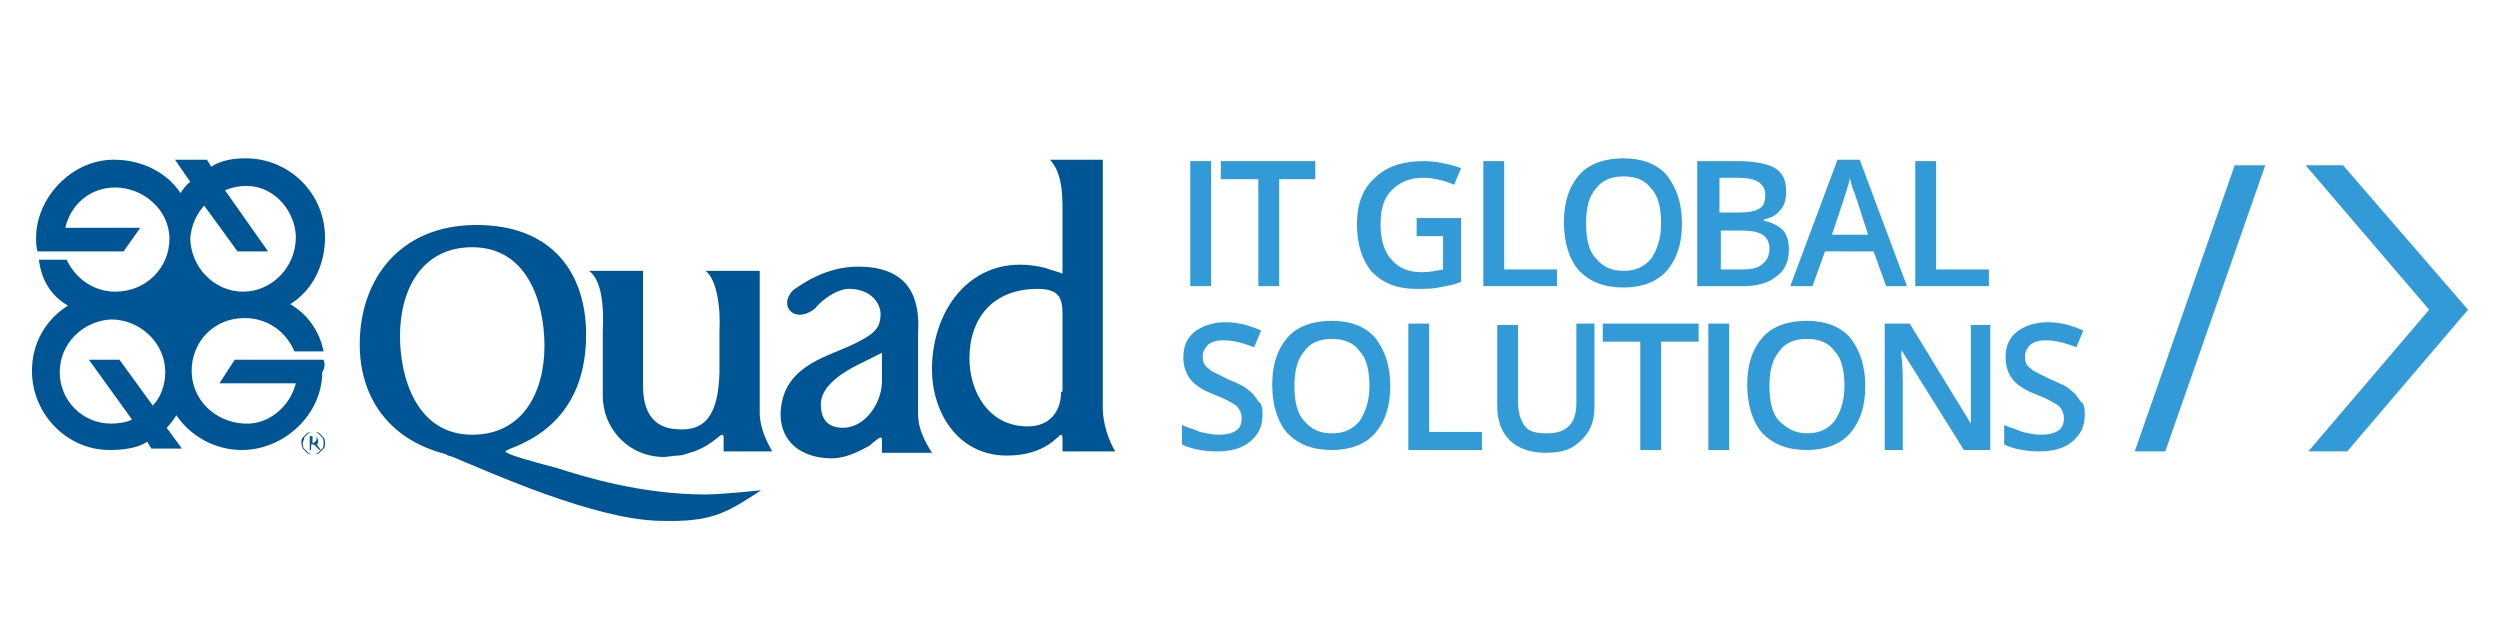<?xml version="1.0" encoding="utf-8"?>
<!-- Generator: Adobe Illustrator 23.0.4, SVG Export Plug-In . SVG Version: 6.00 Build 0)  -->
<svg version="1.0" id="Warstwa_1" xmlns="http://www.w3.org/2000/svg" xmlns:xlink="http://www.w3.org/1999/xlink" x="0px" y="0px"
	 viewBox="0 0 180 45" style="enable-background:new 0 0 180 45;" xml:space="preserve">
<style type="text/css">
	.st0{clip-path:url(#SVGID_2_);fill:#005694;}
	.st1{fill:#005694;}
	.st2{fill:#329BD7;}
	.st3{clip-path:url(#SVGID_4_);fill:#329BD7;}
	.st4{clip-path:url(#SVGID_4_);fill:#005694;}
</style>
<g>
	<g>
		<defs>
			<rect id="SVGID_1_" x="2.3" y="11.4" width="175.3" height="26.1"/>
		</defs>
		<clipPath id="SVGID_2_">
			<use xlink:href="#SVGID_1_"  style="overflow:visible;"/>
		</clipPath>
		<path class="st0" d="M54.7,24.4v4.8v0.5c0,1.1,0.5,2.1,0.9,2.8h-3.5v-0.9c0-0.2,0-0.3-0.1-0.3c-0.2,0-0.7,0.7-2,1.2
			c-0.4,0.1-0.8,0.3-1.2,0.3c-0.3,0-0.7,0.1-1,0.1c-2.5,0-4.4-2-4.4-4.4v-4.7c0.1-1.8-0.1-3.7-1-4.3h3.9c0,0.2,0,2.8,0,5
			c0,1.7,0,3.3,0,3.3c0,1.8,0.7,3,2.4,3.1c2.2,0.2,3-1.2,3.1-4v-3l0,0c0.1-1.8-0.2-3.8-1-4.4h3.9C54.7,19.6,54.7,24.4,54.7,24.4"/>
		<path class="st0" d="M32.6,32.9c2.9,1.2,10.2,4.5,14.9,4.6c3.7,0.1,4.7-0.5,7.3-2.2c0,0-2.8,0.3-4,0.3c-4.7,0-8.8-1.3-10.7-1.9
			c-1.9-0.5-3.7-1-3.7-1.2c0-0.3,5.8-1.2,5.8-8.4c0-4.4-2.4-7.9-7.9-7.9c-5.5,0-8.4,3.9-8.4,8.6c0,3.6,1.9,6.8,6.2,7.9
			C32.2,32.8,32.3,32.8,32.6,32.9 M39.2,24.9c0,3.4-1.6,6.4-5.2,6.4c-4,0-5.2-4.1-5.2-7.1c0-3.4,1.6-6.4,5.2-6.4
			C38,17.8,39.2,21.8,39.2,24.9"/>
	</g>
	<path class="st1" d="M80.3,32.5c-0.5-0.8-0.9-2.1-0.9-3.1l0-17.9h-3.8c1,1.1,0.9,2.9,0.9,4.5v3.7c-0.5-0.2-0.7-0.2-1.2-0.4
		c-5.1-1.3-8.2,2.8-8.2,7.3c0,3,1.8,6.2,5.4,6.2c2.8,0,3.7-1.5,3.9-1.5c0.1,0,0.1,0.2,0.1,0.3v0.9L80.3,32.5L80.3,32.5z M76.4,28.2
		c0,1.4-0.8,2.5-2.4,2.5c-2.9,0-4.2-2.6-4.2-4.9c0-2.9,1.7-5,4.9-5c1.5,0,1.8,0.6,1.8,1.8V28.2"/>
	<path class="st1" d="M60.7,30.8c1.5,0,2.7-1.6,2.8-3.2l0-2.2l-1.4,0.7c-1.9,0.9-3,1.9-3,3C59.1,30.3,59.7,30.8,60.7,30.8 M66.1,24
		c0,0.2,0,5.3,0,5.3v0.5c0,1.1,0.5,2,1,2.8l-3.6,0l0-0.8c0-0.2,0-0.3-0.1-0.3c-0.1,0-0.6,0.4-0.8,0.6c-0.1,0-1.4,0.9-2.7,0.9
		c-2.1,0-3.7-1.1-3.7-3.2c0.1-3.3,3-4,5-4.9c1.7-0.8,2.2-1.2,2.2-2.3c0-0.6-0.5-1.7-2.1-1.8c-1.2-0.1-2.5,1.2-2.6,1.4
		c-1.5,1.2-2.7-0.2-1.6-1.3c0.3-0.2,2.3-1.8,4.9-1.7C66,19.3,66.2,22.2,66.1,24"/>
	<polygon class="st2" points="85.7,20.6 85.7,11.6 87.2,11.6 87.2,20.6 85.7,20.6 	"/>
	<polygon class="st2" points="92.1,20.6 90.6,20.6 90.6,12.9 87.9,12.9 87.9,11.6 94.7,11.6 94.7,12.9 92.1,12.9 92.1,20.6 	"/>
	<path class="st2" d="M101.9,15.7h3.3v4.6c-0.5,0.2-1.1,0.3-1.6,0.4c-0.5,0.1-1,0.1-1.6,0.1c-1.4,0-2.4-0.4-3.2-1.2
		c-0.7-0.8-1.1-2-1.1-3.4c0-1.5,0.4-2.6,1.3-3.4c0.8-0.8,2-1.2,3.5-1.2c0.9,0,1.8,0.2,2.7,0.5l-0.5,1.2c-0.7-0.3-1.5-0.5-2.2-0.5
		c-1,0-1.7,0.3-2.3,0.9c-0.6,0.6-0.8,1.4-0.8,2.5c0,1.1,0.3,2,0.8,2.5c0.5,0.6,1.2,0.9,2.2,0.9c0.5,0,1-0.1,1.5-0.2V17h-1.9V15.7
		L101.9,15.7z"/>
	<polygon class="st2" points="106.8,20.6 106.8,11.6 108.3,11.6 108.3,19.4 112.1,19.4 112.1,20.6 106.8,20.6 	"/>
	<path class="st2" d="M114.2,16.1c0,1.1,0.2,2,0.7,2.5c0.5,0.6,1.1,0.9,2,0.9c0.9,0,1.5-0.3,2-0.9c0.4-0.6,0.7-1.4,0.7-2.5
		c0-1.1-0.2-2-0.7-2.5c-0.4-0.6-1.1-0.9-2-0.9c-0.9,0-1.6,0.3-2,0.9C114.4,14.1,114.2,15,114.2,16.1L114.2,16.1z M121.1,16.1
		c0,1.5-0.4,2.6-1.1,3.4c-0.7,0.8-1.8,1.2-3.1,1.2c-1.4,0-2.4-0.4-3.2-1.2c-0.7-0.8-1.1-2-1.1-3.5c0-1.5,0.4-2.6,1.1-3.4
		c0.7-0.8,1.8-1.2,3.2-1.2c1.3,0,2.4,0.4,3.1,1.2C120.7,13.5,121.1,14.6,121.1,16.1L121.1,16.1z"/>
	<path class="st2" d="M123.9,16.5v2.9h1.6c0.6,0,1.1-0.1,1.4-0.4c0.3-0.2,0.5-0.6,0.5-1.1c0-0.5-0.2-0.8-0.5-1
		c-0.3-0.2-0.8-0.3-1.5-0.3H123.9L123.9,16.5z M123.9,15.3h1.4c0.6,0,1.1-0.1,1.4-0.3c0.3-0.2,0.4-0.5,0.4-1c0-0.4-0.2-0.7-0.5-0.9
		c-0.3-0.2-0.8-0.3-1.5-0.3h-1.3V15.3L123.9,15.3z M122.4,11.6h2.7c1.2,0,2.2,0.2,2.7,0.5c0.6,0.4,0.8,0.9,0.8,1.7
		c0,0.5-0.1,1-0.4,1.3c-0.3,0.4-0.7,0.6-1.2,0.7v0.1c0.6,0.1,1.1,0.4,1.4,0.7c0.3,0.4,0.4,0.8,0.4,1.4c0,0.8-0.3,1.5-0.9,1.9
		c-0.6,0.5-1.4,0.7-2.4,0.7h-3.3V11.6L122.4,11.6z"/>
	<path class="st2" d="M134.5,16.9l-0.8-2.5c-0.1-0.2-0.1-0.4-0.3-0.8c-0.1-0.4-0.2-0.6-0.2-0.8c-0.1,0.5-0.3,1.1-0.5,1.7l-0.8,2.4
		H134.5L134.5,16.9z M135.8,20.6l-0.9-2.5h-3.5l-0.9,2.5h-1.6l3.4-9.1h1.6l3.4,9.1H135.8L135.8,20.6z"/>
	<polygon class="st2" points="137.9,20.6 137.9,11.6 139.4,11.6 139.4,19.4 143.2,19.4 143.2,20.6 137.9,20.6 	"/>
	<path class="st2" d="M90.9,29.9c0,0.8-0.3,1.4-0.9,1.9c-0.6,0.5-1.4,0.7-2.4,0.7c-1,0-1.9-0.2-2.5-0.5v-1.4
		c0.4,0.2,0.9,0.3,1.3,0.5c0.5,0.1,0.9,0.2,1.3,0.2c0.6,0,1-0.1,1.3-0.3c0.3-0.2,0.4-0.5,0.4-0.9c0-0.3-0.1-0.6-0.4-0.9
		c-0.3-0.2-0.8-0.5-1.6-0.8c-0.8-0.3-1.4-0.7-1.7-1.1c-0.3-0.4-0.5-0.9-0.5-1.6c0-0.8,0.3-1.4,0.8-1.8c0.5-0.4,1.3-0.7,2.2-0.7
		c0.9,0,1.7,0.2,2.6,0.6L90.3,25c-0.8-0.3-1.5-0.5-2.2-0.5c-0.5,0-0.8,0.1-1.1,0.3c-0.2,0.2-0.4,0.5-0.4,0.8c0,0.2,0,0.4,0.1,0.6
		s0.3,0.3,0.5,0.5c0.2,0.1,0.6,0.3,1.2,0.6c0.7,0.3,1.2,0.5,1.5,0.8c0.3,0.2,0.5,0.5,0.7,0.8C90.9,29.1,90.9,29.5,90.9,29.9
		L90.9,29.9z"/>
	<path class="st2" d="M93.2,27.8c0,1.1,0.2,2,0.7,2.5c0.5,0.6,1.1,0.9,2,0.9c0.9,0,1.5-0.3,2-0.9c0.4-0.6,0.7-1.4,0.7-2.5
		c0-1.1-0.2-2-0.7-2.5c-0.4-0.6-1.1-0.9-2-0.9c-0.9,0-1.6,0.3-2,0.9C93.4,25.9,93.2,26.7,93.2,27.8L93.2,27.8z M100.1,27.8
		c0,1.5-0.4,2.6-1.1,3.4c-0.7,0.8-1.8,1.2-3.1,1.2c-1.4,0-2.4-0.4-3.2-1.2c-0.7-0.8-1.1-2-1.1-3.5c0-1.5,0.4-2.6,1.1-3.4
		c0.7-0.8,1.8-1.2,3.2-1.2c1.3,0,2.4,0.4,3.1,1.2C99.7,25.2,100.1,26.3,100.1,27.8L100.1,27.8z"/>
	<polygon class="st2" points="101.4,32.4 101.4,23.3 102.9,23.3 102.9,31.1 106.7,31.1 106.7,32.4 101.4,32.4 	"/>
	<path class="st2" d="M114.8,23.3v5.9c0,0.7-0.1,1.3-0.4,1.8c-0.3,0.5-0.7,0.9-1.2,1.2c-0.5,0.3-1.2,0.4-1.9,0.4
		c-1.1,0-2-0.3-2.6-0.9c-0.6-0.6-0.9-1.4-0.9-2.5v-5.8h1.5V29c0,0.7,0.2,1.3,0.5,1.7c0.3,0.4,0.9,0.5,1.6,0.5c1.4,0,2.1-0.7,2.1-2.2
		v-5.7H114.8L114.8,23.3z"/>
	<polygon class="st2" points="119.6,32.4 118.1,32.4 118.1,24.6 115.4,24.6 115.4,23.3 122.3,23.3 122.3,24.6 119.6,24.6 
		119.6,32.4 	"/>
	<polygon class="st2" points="123,32.4 123,23.3 124.5,23.3 124.5,32.4 123,32.4 	"/>
	<path class="st2" d="M127.4,27.8c0,1.1,0.2,2,0.7,2.5s1.1,0.9,2,0.9c0.9,0,1.5-0.3,2-0.9c0.4-0.6,0.7-1.4,0.7-2.5
		c0-1.1-0.2-2-0.7-2.5c-0.4-0.6-1.1-0.9-2-0.9c-0.9,0-1.6,0.3-2,0.9C127.6,25.9,127.4,26.7,127.4,27.8L127.4,27.8z M134.3,27.8
		c0,1.5-0.4,2.6-1.1,3.4c-0.7,0.8-1.8,1.2-3.1,1.2c-1.4,0-2.4-0.4-3.2-1.2c-0.7-0.8-1.1-2-1.1-3.5c0-1.5,0.4-2.6,1.1-3.4
		c0.7-0.8,1.8-1.2,3.2-1.2c1.3,0,2.4,0.4,3.1,1.2C133.9,25.2,134.3,26.3,134.3,27.8L134.3,27.8z"/>
	<path class="st2" d="M143.2,32.4h-1.8l-4.5-7.2h0l0,0.4c0.1,0.8,0.1,1.5,0.1,2.1v4.7h-1.3v-9.1h1.8l4.4,7.2h0c0-0.1,0-0.4,0-1
		c0-0.6,0-1.1,0-1.4v-4.7h1.4V32.4L143.2,32.4z"/>
	<path class="st2" d="M150.1,29.9c0,0.8-0.3,1.4-0.9,1.9c-0.6,0.5-1.4,0.7-2.4,0.7c-1,0-1.9-0.2-2.5-0.5v-1.4
		c0.4,0.2,0.9,0.3,1.3,0.5c0.5,0.1,0.9,0.2,1.3,0.2c0.6,0,1-0.1,1.3-0.3c0.3-0.2,0.4-0.5,0.4-0.9c0-0.3-0.1-0.6-0.4-0.9
		c-0.3-0.2-0.8-0.5-1.6-0.8c-0.8-0.3-1.4-0.7-1.7-1.1c-0.3-0.4-0.5-0.9-0.5-1.6c0-0.8,0.3-1.4,0.8-1.8c0.5-0.4,1.3-0.7,2.2-0.7
		c0.9,0,1.7,0.2,2.6,0.6l-0.5,1.2c-0.8-0.3-1.5-0.5-2.2-0.5c-0.5,0-0.8,0.1-1.1,0.3c-0.2,0.2-0.4,0.5-0.4,0.8c0,0.2,0,0.4,0.1,0.6
		c0.1,0.2,0.3,0.3,0.5,0.5c0.2,0.1,0.6,0.3,1.2,0.6c0.7,0.3,1.2,0.5,1.5,0.8c0.3,0.2,0.5,0.5,0.7,0.8
		C150.1,29.1,150.1,29.5,150.1,29.9L150.1,29.9z"/>
	<polygon class="st2" points="166,11.9 174.9,22.3 166.2,32.5 169,32.5 177.7,22.3 168.7,11.9 166,11.9 	"/>
	<g>
		<defs>
			<rect id="SVGID_3_" x="2.3" y="11.4" width="175.3" height="26.1"/>
		</defs>
		<clipPath id="SVGID_4_">
			<use xlink:href="#SVGID_3_"  style="overflow:visible;"/>
		</clipPath>
		<polygon class="st3" points="160.9,11.9 153.7,32.5 155.9,32.5 163.1,11.9 160.9,11.9 		"/>
		<path class="st4" d="M11,29.2l-2.4-3.3l-2.2,0l3.1,4.3c-0.3,0.2-1,0.3-1.5,0.3c-2.1,0-3.7-1.7-3.7-3.7c0-2.1,1.7-3.7,3.7-3.8
			c2.1,0,3.9,1.7,3.9,3.8C11.9,27.8,11.5,28.7,11,29.2 M14.7,14.8l2.4,3.3l2.2,0l-3.1-4.4c3-1.2,5.1,1.3,5.1,3.4
			c0,2.1-1.7,3.9-3.8,3.9c-2.1,0-3.8-1.8-3.8-3.9C13.8,16.2,14.1,15.5,14.7,14.8 M23.3,25.9l-6.4,0l-1.1,1.7l5.5,0
			c-0.4,1.6-1.9,3-3.7,2.9c-2.1-0.1-3.8-1.7-3.8-3.8c0-2.1,1.6-3.8,3.8-3.8c1.7,0,3,1,3.6,2.4h2.1c-0.3-1.5-1.2-2.7-2.4-3.4
			c1.6-1,2.5-2.8,2.5-4.8c0-3.2-2.6-5.7-5.7-5.7c-0.8,0-1.7,0.1-2.5,0.6l-0.3-0.5l-2.3,0l1.1,1.6c-0.3,0.2-0.5,0.5-0.7,0.8
			c-1-1.5-2.8-2.4-4.8-2.4c-3.1,0-5.6,2.8-5.6,5.6c0,0.3,0,0.7,0.1,1l6.2,0l1.2-1.7l-5.4,0c0.4-1.7,1.8-2.9,3.6-2.9
			c2,0,3.9,1.6,3.9,3.7c0,2.1-1.7,3.8-3.9,3.8c-1.6,0-2.9-1-3.5-2.3l-2,0C3,20.3,3.8,21.4,4.9,22c-1.6,1-2.6,2.7-2.6,4.7
			c0,3.1,2.5,5.7,5.6,5.7c0.8,0,2-0.1,2.7-0.6l0.3,0.5l2.2,0l-1.1-1.5c0.3-0.3,0.5-0.6,0.7-0.9c1,1.5,2.8,2.5,4.7,2.5
			c3.1,0,5.8-2.6,5.8-5.6C23.4,26.5,23.4,26.2,23.3,25.9"/>
	</g>
	<path class="st1" d="M22.4,31.9h0.1c0.1,0,0.1,0,0.2-0.1c0,0,0.1-0.1,0.1-0.2c0-0.1-0.1-0.2-0.2-0.2h-0.1V31.9L22.4,31.9z
		 M22.9,31.7c0,0.1,0,0.1,0,0.2c0,0-0.1,0.1-0.1,0.1l0.3,0.4h-0.1L22.6,32h-0.2v0.4h-0.1v-1h0.2c0.1,0,0.2,0,0.3,0.1
		C22.8,31.5,22.9,31.6,22.9,31.7 M21.8,31.9c0,0.1,0,0.3,0.1,0.4c0.1,0.1,0.2,0.2,0.3,0.3c0.1,0.1,0.2,0.1,0.4,0.1s0.3,0,0.4-0.1
		c0.1-0.1,0.2-0.2,0.3-0.3c0.1-0.1,0.1-0.2,0.1-0.4c0-0.1,0-0.3-0.1-0.4c-0.1-0.1-0.2-0.2-0.3-0.3c-0.1-0.1-0.2-0.1-0.4-0.1
		c-0.1,0-0.3,0-0.4,0.1c-0.1,0.1-0.2,0.2-0.3,0.3C21.9,31.7,21.8,31.8,21.8,31.9 M21.7,31.9c0-0.2,0-0.3,0.1-0.4
		c0.1-0.1,0.2-0.2,0.3-0.3c0.1-0.1,0.3-0.1,0.4-0.1c0.2,0,0.3,0,0.4,0.1c0.1,0.1,0.2,0.2,0.3,0.3c0.1,0.1,0.1,0.3,0.1,0.4
		c0,0.1,0,0.3-0.1,0.4c-0.1,0.1-0.2,0.2-0.3,0.3c-0.1,0.1-0.3,0.1-0.4,0.1c-0.2,0-0.3,0-0.4-0.1c-0.1-0.1-0.2-0.2-0.3-0.3
		C21.8,32.2,21.7,32.1,21.7,31.9"/>
</g>
</svg>
